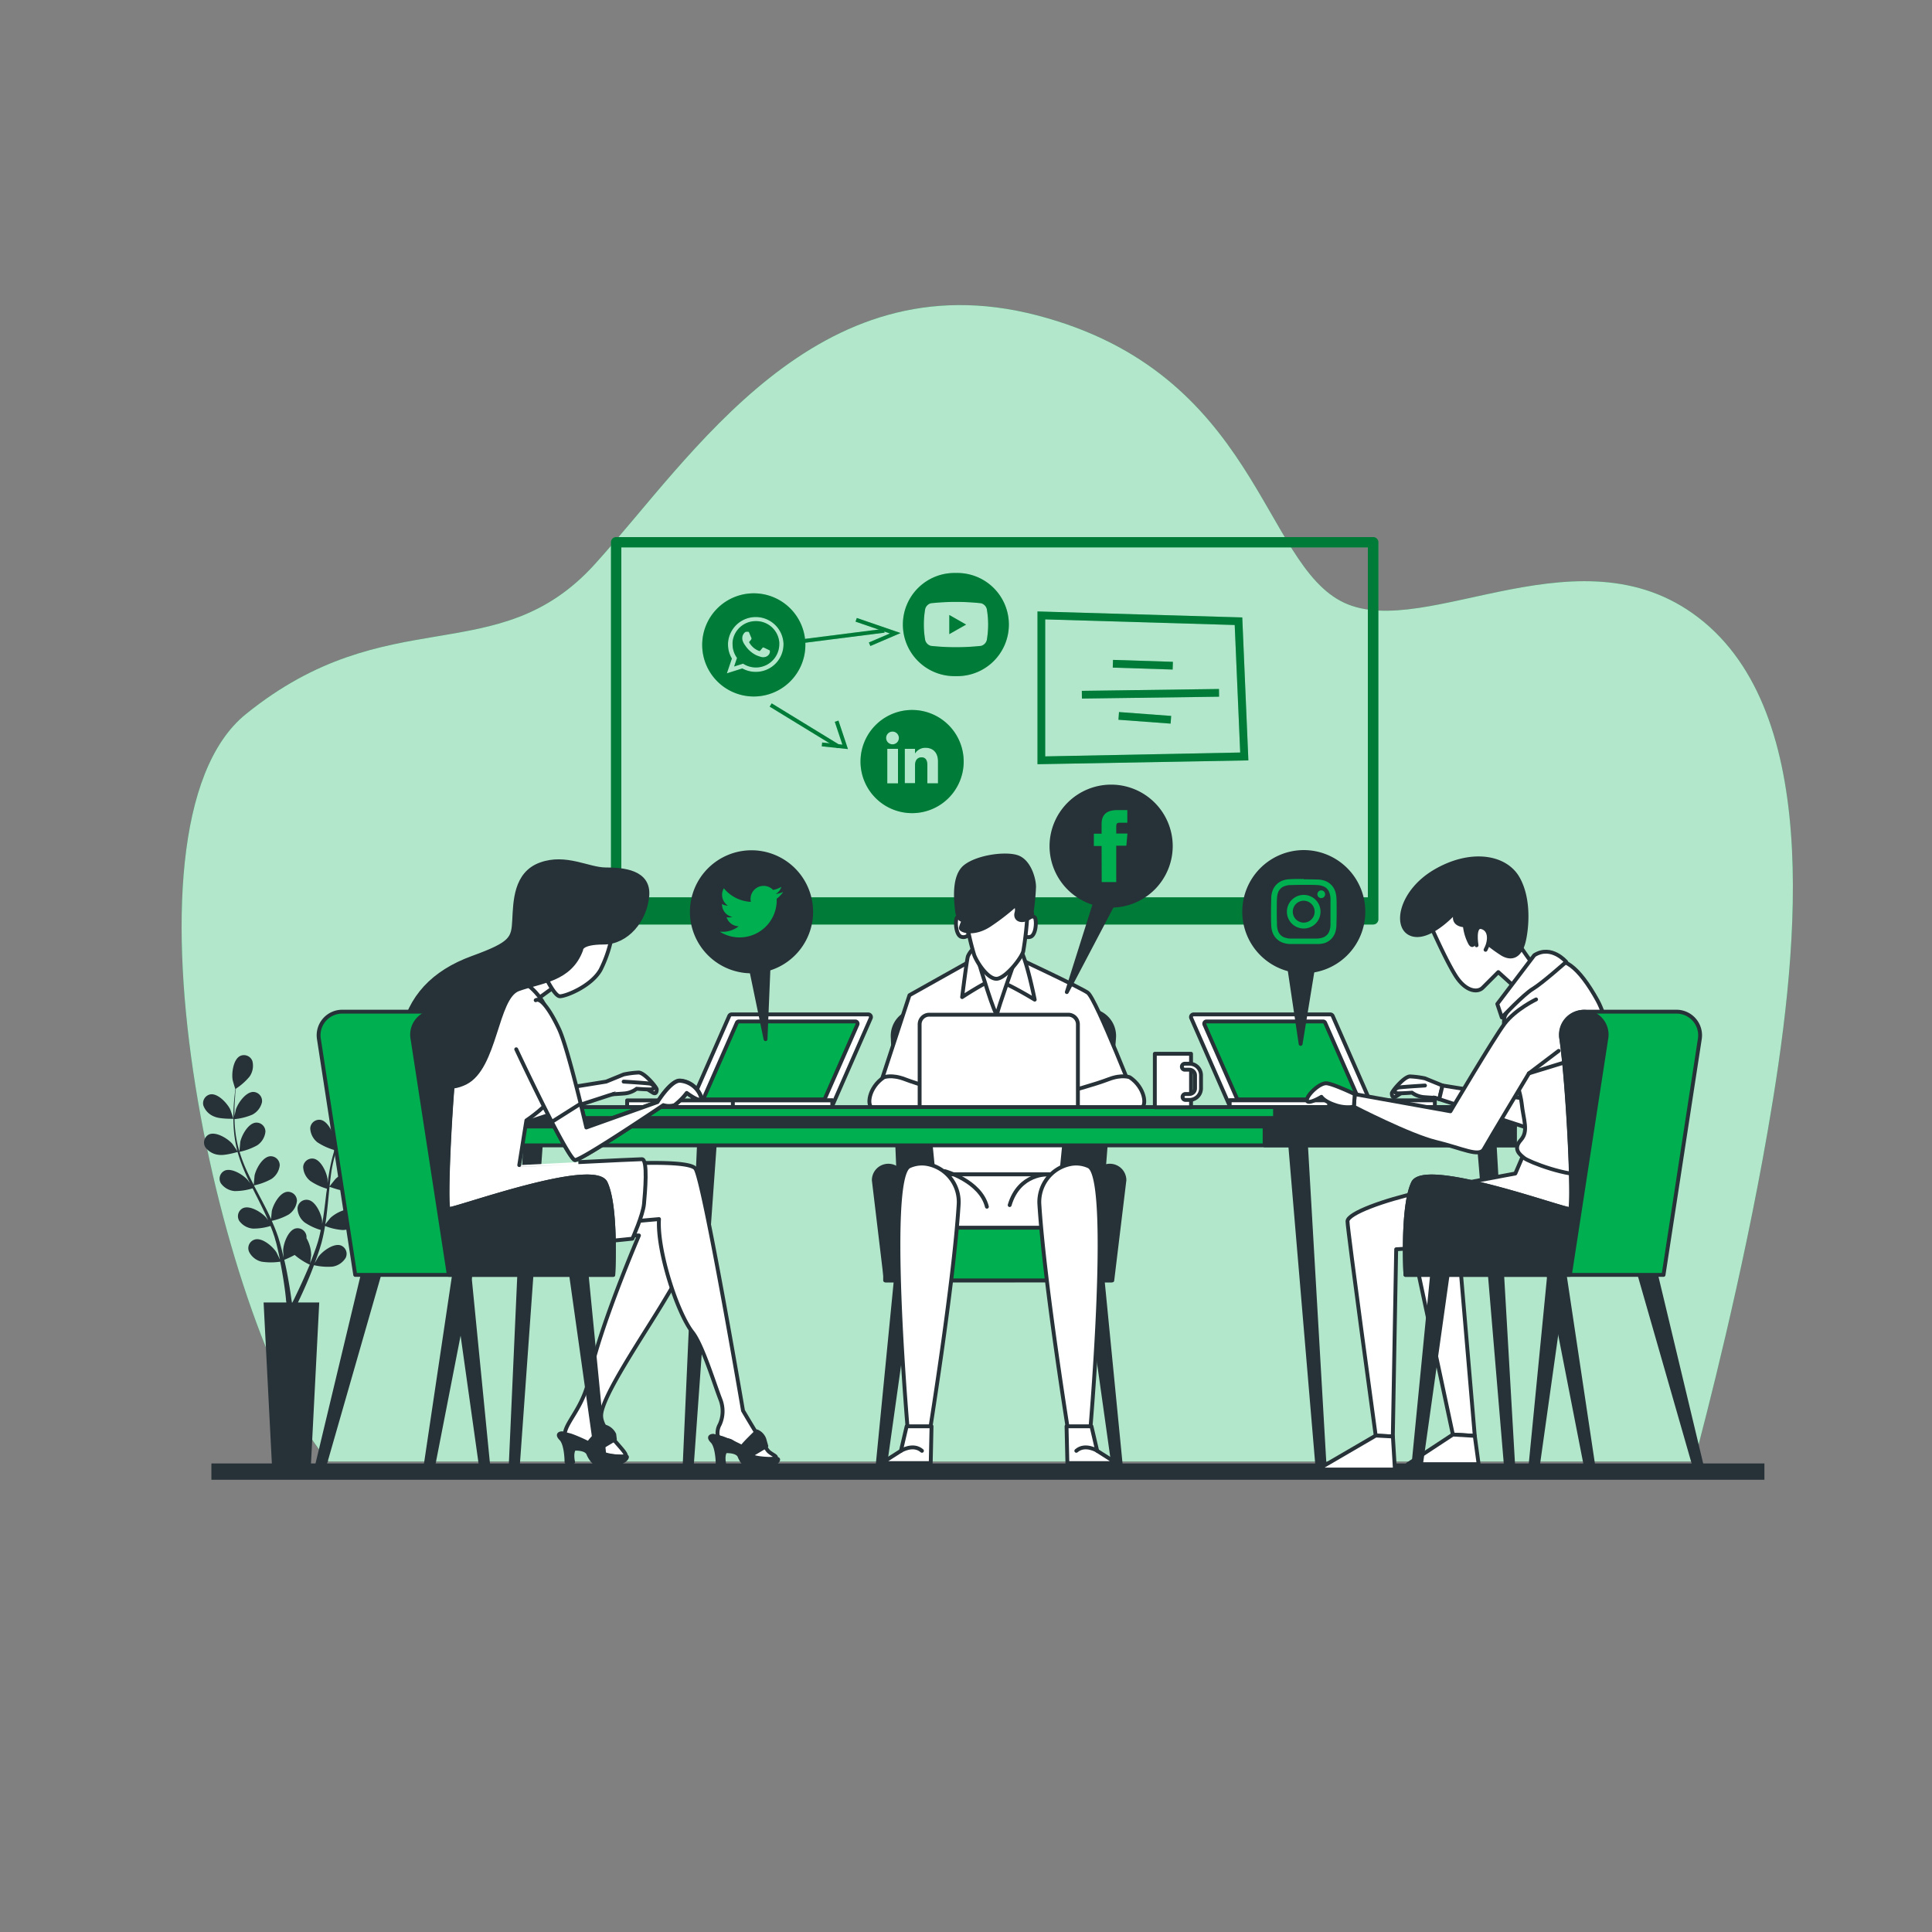 <svg xmlns="http://www.w3.org/2000/svg" viewBox="0 0 500 500"><rect x="0" y="0" width="500" height="500" fill="#808080" stroke="none"/><g id="freepik--background-simple--inject-108"><path d="M438.44,378.23c2.94-11,12.52-47.91,19-85.31C465.22,248.28,472,186.79,441,161s-71.78,4.95-93.12-5-22.31-59.52-79.54-74.4-89.24,36.7-114.46,64.48S100.51,155,63.65,184.8c-36.46,29.44-5.54,162.69,21.42,193.43Z" style="fill:#00b050"></path><path d="M438.44,378.23c2.94-11,12.52-47.91,19-85.31C465.22,248.28,472,186.79,441,161s-71.78,4.95-93.12-5-22.31-59.52-79.54-74.4-89.24,36.7-114.46,64.48S100.51,155,63.65,184.8c-36.46,29.44-5.54,162.69,21.42,193.43Z" style="fill:#fff;opacity:0.7"></path></g><g id="freepik--Floor--inject-108"><rect x="54.71" y="378.74" width="401.92" height="4.22" style="fill:#263238"></rect></g><g id="freepik--Board--inject-108"><path d="M355.38,139H159.46a1.34,1.34,0,0,0-1.34,1.34v97.58a1.34,1.34,0,0,0,1.34,1.34H355.38a1.34,1.34,0,0,0,1.34-1.34V140.33A1.34,1.34,0,0,0,355.38,139ZM354,141.67v90.55H160.8V141.67Z" style="fill:#00b050"></path><path d="M195.59,160.75a6,6,0,0,0-6,5.42,5.49,5.49,0,0,0,0,.58,6,6,0,0,0,1.15,3.52l-.75,2.22,2.32-.74a6.05,6.05,0,0,0,9.37-5c0-.16,0-.31,0-.47A6,6,0,0,0,195.59,160.75Zm3.52,8.47a1.72,1.72,0,0,1-1.18.83c-.33,0-.33.27-2.12-.43a7.27,7.27,0,0,1-3-2.64,4,4,0,0,1-.63-1.21,2.49,2.49,0,0,1-.09-.6,2,2,0,0,1,.62-1.46.67.67,0,0,1,.47-.22l.33,0c.11,0,.26-.06.4.29s.5,1.21.55,1.3a.32.32,0,0,1,0,.3,1.34,1.34,0,0,1-.11.21l-.07.09c-.09.1-.18.22-.26.3s-.18.18-.08.36a5.34,5.34,0,0,0,1,1.21,4.72,4.72,0,0,0,1.42.87c.18.08.28.07.38-.05s.44-.51.56-.68.24-.15.4-.09,1,.48,1.2.57.29.13.34.2A1.48,1.48,0,0,1,199.11,169.22Z" style="fill:#00b050"></path><path d="M195.08,153.55a13.35,13.35,0,1,0,13.35,13.34A13.35,13.35,0,0,0,195.08,153.55Zm.51,20.33a7.17,7.17,0,0,1-3.48-.89l-4,1.27,1.3-3.83a7.07,7.07,0,0,1-1-3.68c0-.11,0-.21,0-.31a7.19,7.19,0,0,1,14.36.13v.18A7.15,7.15,0,0,1,195.59,173.88Z" style="fill:#00b050"></path><polygon points="245.68 164.11 250.03 161.64 245.68 159.16 245.68 164.11" style="fill:#00b050"></polygon><path d="M247.38,148.29h0a13.35,13.35,0,1,0,0,26.69h0a13.35,13.35,0,1,0,0-26.69Zm8,17.38a2.09,2.09,0,0,1-1.47,1.48,60.53,60.53,0,0,1-13,0,2.09,2.09,0,0,1-1.47-1.48,23.43,23.43,0,0,1,0-8.07,2.09,2.09,0,0,1,1.47-1.48,60.53,60.53,0,0,1,13,0,2.09,2.09,0,0,1,1.47,1.48,23.43,23.43,0,0,1,0,8.07Z" style="fill:#00b050"></path><path d="M236.06,183.74a13.35,13.35,0,1,0,13.34,13.35A13.35,13.35,0,0,0,236.06,183.74Zm-3.66,19h-2.77V193.8h2.77ZM231,192.63a1.65,1.65,0,1,1,1.63-1.65A1.64,1.64,0,0,1,231,192.63Zm11.75,10.09H240V198c0-1.29-.49-2-1.51-2s-1.68.74-1.68,2v4.68h-2.65V193.8h2.65V195a3.12,3.12,0,0,1,2.69-1.47c1.89,0,3.25,1.15,3.25,3.54Z" style="fill:#00b050"></path><rect x="206.31" y="164.17" width="22.63" height="1" transform="translate(-19.01 28.73) rotate(-7.24)" style="fill:#00b050"></rect><polygon points="225.25 167.19 224.86 166.27 230.3 163.94 221.41 160.88 221.74 159.93 233.08 163.83 225.25 167.19" style="fill:#00b050"></polygon><rect x="208.43" y="176.29" width="1" height="20.71" transform="matrix(0.52, -0.85, 0.85, 0.52, -59.04, 268.37)" style="fill:#00b050"></rect><polygon points="219.45 193.86 212.67 193.15 212.78 192.16 218.01 192.71 216.04 186.8 216.99 186.49 219.45 193.86" style="fill:#00b050"></polygon><path d="M268.5,197.78V158.24l53,1.55,1.58,37Zm2-37.48v35.45l50.46-1-1.42-33Z" style="fill:#00b050"></path><rect x="294.75" y="164.26" width="2" height="15.51" transform="translate(114.29 462.07) rotate(-88.15)" style="fill:#00b050"></rect><rect x="280" y="178.52" width="35.5" height="2" transform="translate(-2.43 4.1) rotate(-0.78)" style="fill:#00b050"></rect><rect x="295.25" y="179" width="2" height="13.54" transform="translate(89.11 467.48) rotate(-85.76)" style="fill:#00b050"></rect><g style="opacity:0.3"><path d="M355.38,139H159.46a1.34,1.34,0,0,0-1.34,1.34v97.58a1.34,1.34,0,0,0,1.34,1.34H355.38a1.34,1.34,0,0,0,1.34-1.34V140.33A1.34,1.34,0,0,0,355.38,139ZM354,141.67v90.55H160.8V141.67Z"></path><path d="M195.59,160.75a6,6,0,0,0-6,5.42,5.49,5.49,0,0,0,0,.58,6,6,0,0,0,1.15,3.52l-.75,2.22,2.32-.74a6.05,6.05,0,0,0,9.37-5c0-.16,0-.31,0-.47A6,6,0,0,0,195.59,160.75Zm3.52,8.47a1.72,1.72,0,0,1-1.18.83c-.33,0-.33.27-2.12-.43a7.27,7.27,0,0,1-3-2.64,4,4,0,0,1-.63-1.21,2.49,2.49,0,0,1-.09-.6,2,2,0,0,1,.62-1.46.67.67,0,0,1,.47-.22l.33,0c.11,0,.26-.06.4.29s.5,1.21.55,1.3a.32.32,0,0,1,0,.3,1.34,1.34,0,0,1-.11.21l-.07.09c-.09.1-.18.22-.26.3s-.18.18-.08.36a5.34,5.34,0,0,0,1,1.21,4.72,4.72,0,0,0,1.42.87c.18.08.28.07.38-.05s.44-.51.56-.68.24-.15.4-.09,1,.48,1.2.57.29.13.34.2A1.48,1.48,0,0,1,199.11,169.22Z"></path><path d="M195.08,153.55a13.35,13.35,0,1,0,13.35,13.34A13.35,13.35,0,0,0,195.08,153.55Zm.51,20.33a7.17,7.17,0,0,1-3.48-.89l-4,1.27,1.3-3.83a7.07,7.07,0,0,1-1-3.68c0-.11,0-.21,0-.31a7.19,7.19,0,0,1,14.36.13v.18A7.15,7.15,0,0,1,195.59,173.88Z"></path><polygon points="245.68 164.11 250.03 161.64 245.68 159.16 245.68 164.11"></polygon><path d="M247.38,148.29h0a13.35,13.35,0,1,0,0,26.69h0a13.35,13.35,0,1,0,0-26.69Zm8,17.38a2.09,2.09,0,0,1-1.47,1.48,60.53,60.53,0,0,1-13,0,2.09,2.09,0,0,1-1.47-1.48,23.43,23.43,0,0,1,0-8.07,2.09,2.09,0,0,1,1.47-1.48,60.53,60.53,0,0,1,13,0,2.09,2.09,0,0,1,1.47,1.48,23.43,23.43,0,0,1,0,8.07Z"></path><path d="M236.06,183.74a13.35,13.35,0,1,0,13.34,13.35A13.35,13.35,0,0,0,236.06,183.74Zm-3.66,19h-2.77V193.8h2.77ZM231,192.63a1.65,1.65,0,1,1,1.63-1.65A1.64,1.64,0,0,1,231,192.63Zm11.75,10.09H240V198c0-1.29-.49-2-1.51-2s-1.68.74-1.68,2v4.68h-2.65V193.8h2.65V195a3.12,3.12,0,0,1,2.69-1.47c1.89,0,3.25,1.15,3.25,3.54Z"></path><rect x="206.31" y="164.17" width="22.63" height="1" transform="translate(-19.01 28.73) rotate(-7.24)"></rect><polygon points="225.25 167.19 224.86 166.27 230.3 163.94 221.41 160.88 221.74 159.93 233.08 163.83 225.25 167.19"></polygon><rect x="208.43" y="176.29" width="1" height="20.71" transform="matrix(0.52, -0.85, 0.85, 0.52, -59.04, 268.37)"></rect><polygon points="219.45 193.86 212.67 193.15 212.78 192.16 218.01 192.71 216.04 186.8 216.99 186.49 219.45 193.86"></polygon><path d="M268.5,197.78V158.24l53,1.55,1.58,37Zm2-37.48v35.45l50.46-1-1.42-33Z"></path><rect x="294.75" y="164.26" width="2" height="15.51" transform="translate(114.29 462.07) rotate(-88.15)"></rect><rect x="280" y="178.52" width="35.5" height="2" transform="translate(-2.43 4.1) rotate(-0.78)"></rect><rect x="295.25" y="179" width="2" height="13.54" transform="translate(89.11 467.48) rotate(-85.76)"></rect></g></g><g id="freepik--Plants--inject-108"><path d="M55.55,289c1.4.62,4.85.54,4.86.54s-.74-2.26-.81-2.39c-.76-1.59-3.15-4.2-5.1-3.94a2.33,2.33,0,0,0-1.86,2.92A4.81,4.81,0,0,0,55.55,289Z" style="fill:#263238"></path><path d="M100.73,277.29c-2-.21-4.28,2.47-5,4.07-.06.14-.78,2.42-.74,2.42h0c-.37.42-.76.87-1.18,1.38-.77.94-1.62,2-2.47,3.23a39.35,39.35,0,0,0-2.56,4.08,30,30,0,0,0-2.19,4.93l0,.06c0-.58,0-2.19,0-2.31-.23-1.74-1.69-5-3.62-5.33A2.33,2.33,0,0,0,80.29,292a4.87,4.87,0,0,0,1.87,3.64,16.14,16.14,0,0,0,4.4,2A42.91,42.91,0,0,0,85.27,303c-.19,1.05-.34,2.12-.49,3.19,0-.5,0-.95,0-1-.23-1.74-1.69-5-3.62-5.33A2.33,2.33,0,0,0,78.46,302a4.86,4.86,0,0,0,1.86,3.64,15.42,15.42,0,0,0,4.28,2c0,.41-.11.82-.16,1.23-.23,2-.46,3.94-.74,5.87-.1.68-.22,1.34-.34,2,0-.45,0-.82,0-.87-.22-1.75-1.68-5-3.61-5.33A2.32,2.32,0,0,0,77,312.75a4.84,4.84,0,0,0,1.86,3.63,14.91,14.91,0,0,0,4.15,1.94c-.14.67-.28,1.35-.45,2-.13.44-.22.88-.37,1.31l-.42,1.29c-.29.82-.59,1.65-.9,2.44-.21.55-.42,1.06-.63,1.58.11-.67.29-2,.29-2.11a9,9,0,0,0-1.21-4.39,4.36,4.36,0,0,0,0-.51,2.33,2.33,0,0,0-2.85-2c-1.9.5-3.1,3.83-3.19,5.59,0,.1.06,1.23.12,1.94-.1-.41-.19-.82-.29-1.24-.2-.84-.42-1.67-.66-2.57l-.39-1.3c-.13-.43-.31-.88-.46-1.33-.38-1-.81-2.05-1.27-3.07a15.19,15.19,0,0,0,4.39-1.64,4.87,4.87,0,0,0,2.13-3.49,2.33,2.33,0,0,0-2.51-2.38c-2,.21-3.65,3.33-4,5,0,.1-.14,1.36-.19,2.06-.27-.61-.55-1.22-.85-1.83-.88-1.76-1.81-3.51-2.74-5.27-.29-.53-.56-1.07-.84-1.61a16.12,16.12,0,0,0,4.54-1.68,4.86,4.86,0,0,0,2.13-3.49,2.33,2.33,0,0,0-2.51-2.38c-2,.21-3.65,3.32-4,5,0,.13-.19,1.95-.21,2.41-.61-1.18-1.21-2.37-1.76-3.56a39.87,39.87,0,0,1-1.92-5,16.14,16.14,0,0,0,4.57-1.68,4.86,4.86,0,0,0,2.13-3.49,2.32,2.32,0,0,0-2.51-2.38c-2,.21-3.65,3.32-4,5,0,.14-.2,2.09-.21,2.45l-.1-.3a29.86,29.86,0,0,1-1-5.23c-.11-1-.16-1.91-.18-2.83a15.47,15.47,0,0,0,4.61-1.16,4.85,4.85,0,0,0,2.5-3.23,2.34,2.34,0,0,0-2.23-2.65c-2,0-4,2.91-4.54,4.58,0,.09-.22,1-.36,1.74,0-.41,0-.84,0-1.23,0-1.49.09-2.85.19-4.05,0-.69.12-1.31.19-1.88a15.67,15.67,0,0,0,3.54-3.14,4.88,4.88,0,0,0,.73-4,2.32,2.32,0,0,0-3.2-1.31c-1.75.9-2.21,4.41-1.92,6.14,0,.15.69,2.45.72,2.43l0,0c-.08.56-.15,1.15-.22,1.8-.12,1.21-.25,2.57-.28,4.06a41.88,41.88,0,0,0,.11,4.82,30.67,30.67,0,0,0,.9,5.32.14.14,0,0,0,0,.06c-.31-.49-1.22-1.81-1.3-1.91-1.15-1.33-4.15-3.21-6-2.45a2.34,2.34,0,0,0-1,3.31,4.88,4.88,0,0,0,3.57,2c1.46.22,4.54-.68,4.78-.75a42.89,42.89,0,0,0,1.87,5.17c.42,1,.88,1.95,1.35,2.92-.28-.41-.54-.77-.58-.82-1.15-1.33-4.14-3.22-5.95-2.45a2.31,2.31,0,0,0-1,3.3,4.86,4.86,0,0,0,3.56,2,15.63,15.63,0,0,0,4.65-.71c.19.37.37.74.55,1.11.9,1.77,1.79,3.54,2.62,5.3.29.62.56,1.24.82,1.86-.25-.36-.46-.67-.5-.71-1.15-1.33-4.14-3.22-5.95-2.45a2.32,2.32,0,0,0-1,3.31,4.85,4.85,0,0,0,3.56,2,14.94,14.94,0,0,0,4.53-.68c.25.65.51,1.29.72,1.93.14.43.31.85.42,1.29s.25.88.37,1.31c.2.84.41,1.71.59,2.53.12.57.23,1.12.35,1.67-.29-.62-.87-1.82-.93-1.92-.93-1.48-3.61-3.81-5.51-3.32A2.32,2.32,0,0,0,64.48,324a4.83,4.83,0,0,0,3.22,2.52,16,16,0,0,0,4.81,0c.19.91.36,1.8.5,2.64.52,2.92.84,5.37,1,7.08,0,.31.07.58.1.84H68.22l2.16,42.13H80.46l2.16-42.13H77.11l.12-.26c.76-1.57,1.8-3.83,2.94-6.6.36-.88.72-1.82,1.09-2.79a15.91,15.91,0,0,0,4.81.37,4.87,4.87,0,0,0,3.39-2.27,2.33,2.33,0,0,0-1.28-3.22c-1.86-.62-4.7,1.49-5.75,2.91-.06.08-.62,1.06-1,1.68.15-.4.3-.78.44-1.19.3-.81.57-1.63.87-2.51l.39-1.3c.14-.43.23-.9.35-1.36.25-1.06.46-2.15.64-3.26a15.26,15.26,0,0,0,4.56,1.05,4.84,4.84,0,0,0,3.7-1.73,2.32,2.32,0,0,0-.78-3.37c-1.75-.9-4.88.76-6.12,2-.08.08-.87,1.07-1.3,1.62.11-.66.22-1.33.3-2,.24-1.95.43-3.93.62-5.9.06-.61.12-1.21.19-1.81.25.09,3.24,1.21,4.71,1.1a4.84,4.84,0,0,0,3.7-1.73,2.32,2.32,0,0,0-.78-3.37c-1.74-.9-4.87.76-6.12,2-.09.1-1.23,1.52-1.5,1.9.14-1.33.29-2.65.49-4A40.43,40.43,0,0,1,87,297.9,16.29,16.29,0,0,0,91.7,299a4.84,4.84,0,0,0,3.7-1.74,2.32,2.32,0,0,0-.78-3.37c-1.75-.9-4.88.76-6.12,2-.1.1-1.32,1.63-1.53,1.92,0-.1,0-.2.08-.3a30.27,30.27,0,0,1,2.06-4.91c.44-.87.92-1.68,1.4-2.46A15.76,15.76,0,0,0,95,291.74a4.87,4.87,0,0,0,3.87-1.32,2.33,2.33,0,0,0-.4-3.44c-1.64-1.09-4.94.22-6.31,1.31l-1.26,1.26.66-1c.83-1.24,1.66-2.32,2.4-3.27.42-.54.82-1,1.2-1.46a15.78,15.78,0,0,0,4.68-.67,4.87,4.87,0,0,0,2.83-3A2.33,2.33,0,0,0,100.73,277.29ZM79.09,329.78c-1.18,2.72-2.26,4.94-3,6.48l-.43.84h-.13c0-.3-.09-.63-.14-1-.23-1.73-.61-4.2-1.19-7.13-.18-.93-.4-1.92-.63-2.93a25.32,25.32,0,0,0,2.69-1.26,16.81,16.81,0,0,0,3.92,2.52C79.79,328.16,79.44,329,79.09,329.78Z" style="fill:#263238"></path><path d="M90.43,289.79s.63-2.29.65-2.44c.24-1.74-.31-5.24-2.08-6.09a2.33,2.33,0,0,0-3.17,1.4,4.88,4.88,0,0,0,.84,4C87.51,288,90.43,289.79,90.43,289.79Z" style="fill:#263238"></path></g><g id="freepik--character-2--inject-108"><path d="M280.62,325.77l7.71,54.84a.92.92,0,0,0,1.13.77h0a.92.92,0,0,0,.71-1l-5.44-55.53Z" style="fill:#263238;stroke:#263238;stroke-linecap:round;stroke-linejoin:round"></path><path d="M236.57,325.77l-7.71,54.84a.92.92,0,0,1-1.13.77h0a.92.92,0,0,1-.71-1l5.44-55.53Z" style="fill:#263238;stroke:#263238;stroke-linecap:round;stroke-linejoin:round"></path><path d="M233.67,331.37l-2.64-63a6.6,6.6,0,0,1,6.59-6.88h44.12a6.61,6.61,0,0,1,6.58,7.11l-4.89,62.73Z" style="fill:#263238;stroke:#263238;stroke-linecap:round;stroke-linejoin:round"></path><rect x="229.07" y="317.57" width="58.55" height="13.8" style="fill:#00b050;stroke:#263238;stroke-linecap:round;stroke-linejoin:round"></rect><path d="M233.67,331.37h-4.43l-3.1-25.93a3.76,3.76,0,0,1,3.77-3.76h0a3.76,3.76,0,0,1,3.76,3.76Z" style="fill:#263238;stroke:#263238;stroke-linecap:round;stroke-linejoin:round"></path><path d="M283.43,331.37h4.43L291,305.44a3.76,3.76,0,0,0-3.77-3.76h0a3.76,3.76,0,0,0-3.77,3.76Z" style="fill:#263238;stroke:#263238;stroke-linecap:round;stroke-linejoin:round"></path><polygon points="239.52 282.6 241.61 303.93 274.65 303.93 276.74 282.6 239.52 282.6" style="fill:#fff;stroke:#263238;stroke-linecap:round;stroke-linejoin:round"></polygon><path d="M253,247.67l-17.63,9.89-9.55,29.15h68.85s-11-28.33-13.18-29.81-19.1-9.39-19.1-9.39Z" style="fill:#fff;stroke:#263238;stroke-linecap:round;stroke-linejoin:round"></path><path d="M265.8,237.79s1.82-1.32,2.15,0,0,4.12-1.16,4.61a1.76,1.76,0,0,1-2-.49l.82-3.46Z" style="fill:#fff;stroke:#263238;stroke-linecap:round;stroke-linejoin:round"></path><path d="M249.66,237.79s-1.81-1.32-2.14,0,0,4.12,1.15,4.61a1.77,1.77,0,0,0,2-.49l-.82-3.46Z" style="fill:#fff;stroke:#263238;stroke-linecap:round;stroke-linejoin:round"></path><path d="M252.3,245.2a5.8,5.8,0,0,0-1.81,2.31c-.33,1.15-1.49,10.54-1.49,10.54s6.26-4.12,8.07-4.45,10.71,5.11,10.71,5.11-2.14-10.71-3.79-13S255.1,242.56,252.3,245.2Z" style="fill:#fff;stroke:#263238;stroke-linecap:round;stroke-linejoin:round"></path><path d="M253.29,249s4.44,15,4.77,13.34,4.29-12.85,4.29-12.85S254.93,250.14,253.29,249Z" style="fill:#fff;stroke:#263238;stroke-linecap:round;stroke-linejoin:round"></path><path d="M250.32,239.6a64.2,64.2,0,0,0,1.81,7.58c.83,2.14,3.79,6.59,6.1,6.09s6.09-5.27,6.59-7.08a87.3,87.3,0,0,0,1.15-11c0-1.64-1.65-4.12-6.75-2.63S250.49,236.31,250.32,239.6Z" style="fill:#fff;stroke:#263238;stroke-linecap:round;stroke-linejoin:round"></path><path d="M262.84,234.16a59.54,59.54,0,0,1-6.59,5.11c-4.12,2.8-7.74,1.65-7.58.82a8.67,8.67,0,0,1,.83-2s-1.49.49-1.81-2.31-1-9.06,2.14-11.53,10.21-3.46,13.34-2.47,4.45,5.6,4.45,7.74A59.89,59.89,0,0,1,267,236s.66,1-1.16,1.81-3.13,0-2.8-1.48A2.75,2.75,0,0,0,262.84,234.16Z" style="fill:#263238;stroke:#263238;stroke-linecap:round;stroke-linejoin:round"></path><path d="M228.74,278.8s2-.82,5.44.5,10.38,3.29,11.36,3.29,6.59.5,6.59.5l.17,3.62s-25,.5-26.52,0S224.79,281.44,228.74,278.8Z" style="fill:#fff;stroke:#263238;stroke-linecap:round;stroke-linejoin:round"></path><path d="M246.33,284.68s4.39-3.79,5.73-4.64,5.13,5.13,5.25,5.62-1,.73-1,.73l-3.54-.73c-.61-.13-1.22.48-2.81.48h-4.4" style="fill:#fff;stroke:#263238;stroke-linecap:round;stroke-linejoin:round"></path><path d="M292.38,278.8s-2-.82-5.44.5-10.37,3.29-11.36,3.29-6.59.5-6.59.5l-.17,3.62s25,.5,26.53,0S296.33,281.44,292.38,278.8Z" style="fill:#fff;stroke:#263238;stroke-linecap:round;stroke-linejoin:round"></path><path d="M273.31,284.68s-4.39-3.79-5.73-4.64-5.13,5.13-5.25,5.62,1,.73,1,.73l3.54-.73c.61-.13,1.23.48,2.81.48h4.4" style="fill:#fff;stroke:#263238;stroke-linecap:round;stroke-linejoin:round"></path><rect x="241.61" y="303.93" width="31.78" height="13.8" style="fill:#fff;stroke:#263238;stroke-linecap:round;stroke-linejoin:round"></rect><path d="M244.54,303.1s9.2,2.51,10.87,9.2" style="fill:none;stroke:#263238;stroke-linecap:round;stroke-linejoin:round"></path><path d="M271.3,303.93s-7.52-.42-10,7.95" style="fill:none;stroke:#263238;stroke-linecap:round;stroke-linejoin:round"></path><path d="M248.09,311.86a10,10,0,0,0-8.08-10.6,7.75,7.75,0,0,0-4.67.58c-6.27,2.93-.15,71.36-.15,71.36h5S246.77,332.73,248.09,311.86Z" style="fill:#fff;stroke:#263238;stroke-linecap:round;stroke-linejoin:round"></path><polygon points="234.64 369.12 233.16 375.47 228.17 378.65 240.87 378.65 241.08 369.12 234.64 369.12" style="fill:#fff;stroke:#263238;stroke-linecap:round;stroke-linejoin:round"></polygon><path d="M233.16,375.47s3.17-2,5.44,0" style="fill:#fff;stroke:#263238;stroke-linecap:round;stroke-linejoin:round"></path><path d="M269,311.86a10,10,0,0,1,8.08-10.6,7.76,7.76,0,0,1,4.67.58c6.27,2.93.15,71.36.15,71.36h-5S270.33,332.73,269,311.86Z" style="fill:#fff;stroke:#263238;stroke-linecap:round;stroke-linejoin:round"></path><polygon points="282.47 369.12 283.95 375.47 288.94 378.65 276.24 378.65 276.02 369.12 282.47 369.12" style="fill:#fff;stroke:#263238;stroke-linecap:round;stroke-linejoin:round"></polygon><path d="M284,375.47s-3.18-2-5.45,0" style="fill:#fff;stroke:#263238;stroke-linecap:round;stroke-linejoin:round"></path></g><g id="freepik--device-3--inject-108"><path d="M354.07,286.26H318.72a.69.69,0,0,1-.63-.41l-9.78-22.32a.68.68,0,0,1,.63-1h35.34a.68.68,0,0,1,.63.41l9.79,22.31A.69.69,0,0,1,354.07,286.26Z" style="fill:#fff;stroke:#263238;stroke-linecap:round;stroke-linejoin:round"></path><path d="M350.76,284.52H320.6a.61.61,0,0,1-.54-.35l-8.35-19a.58.58,0,0,1,.54-.82h30.16a.59.59,0,0,1,.54.35l8.35,19A.59.59,0,0,1,350.76,284.52Z" style="fill:#00b050;stroke:#263238;stroke-linecap:round;stroke-linejoin:round"></path><rect x="318.23" y="284.78" width="53.11" height="1.74" transform="translate(689.57 571.29) rotate(180)" style="fill:#fff;stroke:#263238;stroke-linecap:round;stroke-linejoin:round"></rect><rect x="318.23" y="284.78" width="25.74" height="1.74" transform="translate(662.21 571.29) rotate(180)" style="fill:#fff;stroke:#263238;stroke-linecap:round;stroke-linejoin:round"></rect><path d="M337.4,251.39h0A15.45,15.45,0,0,1,322,236h0A15.45,15.45,0,0,1,337.4,220.5h0A15.45,15.45,0,0,1,352.84,236h0A15.44,15.44,0,0,1,337.4,251.39Z" style="fill:#263238;stroke:#263238;stroke-linecap:round;stroke-linejoin:round"></path><path d="M337.4,229c2.26,0,2.53,0,3.42.05a4.63,4.63,0,0,1,1.58.3,2.58,2.58,0,0,1,1,.63,2.51,2.51,0,0,1,.63,1,4.61,4.61,0,0,1,.3,1.57c0,.9,0,1.16,0,3.43s0,2.52,0,3.42a4.61,4.61,0,0,1-.3,1.57,2.51,2.51,0,0,1-.63,1,2.74,2.74,0,0,1-1,.64,5,5,0,0,1-1.58.29c-.89,0-1.16,0-3.42,0s-2.53,0-3.42,0a5,5,0,0,1-1.57-.29,2.57,2.57,0,0,1-1-.64,2.65,2.65,0,0,1-.64-1,5,5,0,0,1-.29-1.57c0-.9-.05-1.16-.05-3.42s0-2.53.05-3.43a5,5,0,0,1,.29-1.57,2.65,2.65,0,0,1,.64-1,2.44,2.44,0,0,1,1-.63,4.61,4.61,0,0,1,1.57-.3c.89,0,1.16-.05,3.42-.05m0-1.52c-2.3,0-2.58,0-3.49.05a6.16,6.16,0,0,0-2.05.39,4.37,4.37,0,0,0-2.48,2.48,6.16,6.16,0,0,0-.39,2c0,.91-.05,1.2-.05,3.5s0,2.58.05,3.49a6.16,6.16,0,0,0,.39,2.05,4.37,4.37,0,0,0,2.48,2.48,6.16,6.16,0,0,0,2.05.39c.91,0,1.19,0,3.49,0s2.59,0,3.49,0A6.17,6.17,0,0,0,343,244a4.37,4.37,0,0,0,2.48-2.48,6.42,6.42,0,0,0,.39-2.05c0-.91.05-1.2.05-3.49s0-2.59-.05-3.5a6.42,6.42,0,0,0-.39-2,4.37,4.37,0,0,0-2.48-2.48,6.17,6.17,0,0,0-2.06-.39c-.9,0-1.19-.05-3.49-.05" style="fill:#00b050"></path><path d="M337.4,231.6a4.35,4.35,0,1,0,4.35,4.35,4.34,4.34,0,0,0-4.35-4.35m0,7.17a2.83,2.83,0,1,1,2.83-2.82,2.82,2.82,0,0,1-2.83,2.82" style="fill:#00b050"></path><path d="M342.94,231.43a1,1,0,1,1-1-1,1,1,0,0,1,1,1" style="fill:#00b050"></path><polyline points="333.76 251.07 336.6 270.16 339.85 250.26" style="fill:#263238;stroke:#263238;stroke-linecap:round;stroke-linejoin:round"></polyline></g><g id="freepik--device-2--inject-108"><path d="M240.46,262.6h36a2.5,2.5,0,0,1,2.5,2.5v21.85a0,0,0,0,1,0,0H238a0,0,0,0,1,0,0V265.1A2.5,2.5,0,0,1,240.46,262.6Z" style="fill:#fff;stroke:#263238;stroke-linecap:round;stroke-linejoin:round"></path><path d="M287.57,234.39h0A15.45,15.45,0,0,1,272.12,219h0a15.45,15.45,0,0,1,15.45-15.44h0A15.44,15.44,0,0,1,303,219h0A15.45,15.45,0,0,1,287.57,234.39Z" style="fill:#263238;stroke:#263238;stroke-linecap:round;stroke-linejoin:round"></path><path d="M285.12,228.28h3.76v-9.41h2.62l.28-3.15h-2.9v-1.8c0-.74.15-1,.87-1h2v-3.27h-2.6c-2.8,0-4.06,1.23-4.06,3.59v2.52h-2v3.19h2Z" style="fill:#00b050"></path><polyline points="283.4 233.61 276.09 256.75 288.68 232.79" style="fill:#263238;stroke:#263238;stroke-linecap:round;stroke-linejoin:round"></polyline></g><g id="freepik--device-1--inject-108"><path d="M179.56,286.26h35.35a.69.69,0,0,0,.63-.41l9.79-22.32a.69.69,0,0,0-.63-1H189.35a.68.68,0,0,0-.63.41l-9.79,22.31A.69.69,0,0,0,179.56,286.26Z" style="fill:#fff;stroke:#263238;stroke-linecap:round;stroke-linejoin:round"></path><path d="M182.87,284.52H213a.58.58,0,0,0,.54-.35l8.35-19a.58.58,0,0,0-.53-.82H191.22a.56.56,0,0,0-.53.35l-8.35,19A.58.58,0,0,0,182.87,284.52Z" style="fill:#00b050;stroke:#263238;stroke-linecap:round;stroke-linejoin:round"></path><rect x="162.3" y="284.78" width="53.11" height="1.74" style="fill:#fff;stroke:#263238;stroke-linecap:round;stroke-linejoin:round"></rect><rect x="189.66" y="284.78" width="25.74" height="1.74" style="fill:#fff;stroke:#263238;stroke-linecap:round;stroke-linejoin:round"></rect><path d="M194.49,251.39h0A15.44,15.44,0,0,1,179.05,236h0a15.45,15.45,0,0,1,15.44-15.45h0A15.45,15.45,0,0,1,209.93,236h0A15.44,15.44,0,0,1,194.49,251.39Z" style="fill:#263238;stroke:#263238;stroke-linecap:round;stroke-linejoin:round"></path><path d="M186.27,241.11A9.6,9.6,0,0,0,201,232.59a7,7,0,0,0,1.68-1.75,6.72,6.72,0,0,1-1.94.53,3.34,3.34,0,0,0,1.48-1.86,6.82,6.82,0,0,1-2.14.81,3.38,3.38,0,0,0-5.75,3.08,9.59,9.59,0,0,1-7-3.52,3.37,3.37,0,0,0,1.05,4.5,3.27,3.27,0,0,1-1.53-.42,3.36,3.36,0,0,0,2.7,3.35,3.36,3.36,0,0,1-1.52.06,3.39,3.39,0,0,0,3.15,2.35A6.74,6.74,0,0,1,186.27,241.11Z" style="fill:#00b050"></path><polygon points="194.49 251.39 198.12 268.94 198.93 249.44 194.49 251.39" style="fill:#263238;stroke:#263238;stroke-linecap:round;stroke-linejoin:round"></polygon></g><g id="freepik--Table--inject-108"><path d="M333.69,293.78,341,380.3a.93.93,0,0,0,1.84-.2l-5-86.32Z" style="fill:#263238;stroke:#263238;stroke-linecap:round;stroke-linejoin:round"></path><path d="M382.54,293.78l7.29,86.81a.94.94,0,0,0,1.14.79.92.92,0,0,0,.7-1l-5-86.6Z" style="fill:#263238;stroke:#263238;stroke-linecap:round;stroke-linejoin:round"></path><path d="M181,293.78l-3.83,85.77a1,1,0,0,0,.71,1h0a.92.92,0,0,0,1.13-.78l6.14-86Z" style="fill:#263238;stroke:#263238;stroke-linecap:round;stroke-linejoin:round"></path><path d="M136,293.78l-3.83,85.48a1,1,0,0,0,.72,1,.91.91,0,0,0,1.12-.78l6.13-85.71Z" style="fill:#263238;stroke:#263238;stroke-linecap:round;stroke-linejoin:round"></path><rect x="133.25" y="288.99" width="258.78" height="7.43" style="fill:#00b050;stroke:#263238;stroke-linecap:round;stroke-linejoin:round"></rect><rect x="133.25" y="288.99" width="258.78" height="2.55" style="fill:#263238;stroke:#263238;stroke-linecap:round;stroke-linejoin:round"></rect><rect x="327.28" y="288.99" width="64.75" height="7.43" style="fill:#263238;stroke:#263238;stroke-linecap:round;stroke-linejoin:round"></rect><rect x="130.95" y="286.51" width="263.4" height="2.83" style="fill:#00b050;stroke:#263238;stroke-linecap:round;stroke-linejoin:round"></rect><rect x="329.98" y="286.51" width="64.36" height="2.83" style="fill:#263238;stroke:#263238;stroke-linecap:round;stroke-linejoin:round"></rect><rect x="298.87" y="272.71" width="9.37" height="13.84" style="fill:#fff;stroke:#263238;stroke-linecap:round;stroke-linejoin:round"></rect><path d="M307.82,284.66h-1a.77.77,0,0,1,0-1.54h1a1.46,1.46,0,0,0,1.46-1.46V278.3a1.46,1.46,0,0,0-1.46-1.46h-1.26a.78.78,0,0,1,0-1.55h1.26a3,3,0,0,1,3,3v3.36A3,3,0,0,1,307.82,284.66Z" style="fill:#fff;stroke:#263238;stroke-linecap:round;stroke-linejoin:round"></path></g><g id="freepik--character-3--inject-108"><path d="M370.22,239.51s4,9.1,6.54,13.07,5.6,4.44,7,3l4-4,4.9,4.43,4.21-6.3a80.61,80.61,0,0,1-5.37-7.94c-1.64-3-5.84-10.27-13.31-9.1S369.76,237.41,370.22,239.51Z" style="fill:#fff;stroke:#263238;stroke-linecap:round;stroke-linejoin:round"></path><path d="M377.23,235.31s-6.77,7.93-11.68,6.53-3.26-11,5.84-16.34,18.21-4,21.48,1.87,2.1,14,1.4,16.57-2.34,4.67-5.37,3a40,40,0,0,1-7-5.6s-.24,4.66-1.41,2.8a12.46,12.46,0,0,1-1.4-4.67S374.89,239.51,377.23,235.31Z" style="fill:#263238;stroke:#263238;stroke-linecap:round;stroke-linejoin:round"></path><path d="M382.13,244.64s-.93-5.37,1.4-4.67,2.1,3.74.93,5.84" style="fill:#fff;stroke:#263238;stroke-linecap:round;stroke-linejoin:round"></path><polygon points="365.33 321.26 376 371.26 381.67 371.6 377.33 320.6 365.33 321.26" style="fill:#fff;stroke:#263238;stroke-linecap:round;stroke-linejoin:round"></polygon><polygon points="376 371.26 364.33 378.93 382.67 378.93 381.67 371.6 376 371.26" style="fill:#fff;stroke:#263238;stroke-linecap:round;stroke-linejoin:round"></polygon><path d="M394.27,298.8l-2.1,4.9s-16.34,3-25,4.91-18.44,5.37-18.44,7.47,7.3,55.45,7.3,55.45l4.43.23.87-48.45s26.85-1.86,34.32-2.1,13.54.94,18.91-5.6,1.86-17,1.86-17Z" style="fill:#fff;stroke:#263238;stroke-linecap:round;stroke-linejoin:round"></path><polygon points="356.05 371.52 355.3 371.96 340.97 380.31 361 380.31 360.48 371.76 356.05 371.52" style="fill:#fff;stroke:#263238;stroke-linecap:round;stroke-linejoin:round"></polygon><path d="M368.78,279.08a23.92,23.92,0,0,0-3.87-.5c-1.51,0-4.7,3.86-4.7,4.37s.17,1.34,1,.84,2.85-1.85,2.85-1.85l8.41,2.52.84-3.53Z" style="fill:#fff;stroke:#263238;stroke-linecap:round;stroke-linejoin:round"></path><path d="M368.78,280.93s-5.55.34-6.72.5-1.68,1.52-.17,1.52,3.53-.17,3.53-.17a6.19,6.19,0,0,0,3.36,1.18c2.18.16,2.69.16,2.69.16" style="fill:#fff;stroke:#263238;stroke-linecap:round;stroke-linejoin:round"></path><polygon points="373.32 280.93 372.48 284.46 400.88 293.7 401.55 285.47 373.32 280.93" style="fill:#fff;stroke:#263238;stroke-linecap:round;stroke-linejoin:round"></polygon><path d="M400.1,250s-8.63,9.34-10.5,12.61,3.73,18.44,4.2,22.88,1.87,7.23-.23,9.57-.24,3.73.93,4.67,11.21,4.9,16.58,4.2,6.53-4.44,7-10.27,0-26.38-4.67-34.79S404.07,246.28,400.1,250Z" style="fill:#fff;stroke:#263238;stroke-linecap:round;stroke-linejoin:round"></path><path d="M397.07,247.21l-9.57,12.61,1.17,3.5s5.66-6,8-7.39,8.66-7,8.66-7S401.5,244.41,397.07,247.21Z" style="fill:#fff;stroke:#263238;stroke-linecap:round;stroke-linejoin:round"></path><path d="M397.54,258.65s-5.37,2.57-8.17,6.3-14,22.65-14,22.65l-24.75-4.44-.23,3.27s14.47,7.47,21.24,9.1,11.21,4,12.38,1.87,11.67-19.61,11.67-19.61l7.7-5.83" style="fill:#fff;stroke:#263238;stroke-linecap:round;stroke-linejoin:round"></path><line x1="395.67" y1="277.79" x2="404.77" y2="274.99" style="fill:none;stroke:#263238;stroke-linecap:round;stroke-linejoin:round"></line><path d="M350.61,283.16s-5.36-2.57-7.23-2.8-5.37,3.27-5.14,4.44,3.74-.94,3.74-.94.7,1.17,3.5,2.1a10,10,0,0,0,4.9.47Z" style="fill:#fff;stroke:#263238;stroke-linecap:round;stroke-linejoin:round"></path><path d="M405.54,325.77l-7.72,54.84a.92.92,0,0,1-1.13.77h0a.92.92,0,0,1-.7-1l5.43-55.53Z" style="fill:#263238;stroke:#263238;stroke-linecap:round;stroke-linejoin:round"></path><path d="M427.7,326.22l12.89,53.86a.92.92,0,0,1-.76,1.13h0a.93.93,0,0,1-1-.66l-15-52.27Z" style="fill:#263238;stroke:#263238;stroke-linecap:round;stroke-linejoin:round"></path><path d="M404.28,325.56l8.21,54.76a.92.92,0,0,1-.86,1.06h0a.92.92,0,0,1-1-.74l-10.41-53.37Z" style="fill:#263238;stroke:#263238;stroke-linecap:round;stroke-linejoin:round"></path><path d="M375.23,325.77l-7.71,54.84a.92.92,0,0,1-1.13.77h0a.92.92,0,0,1-.71-1l5.44-55.53Z" style="fill:#263238;stroke:#263238;stroke-linecap:round;stroke-linejoin:round"></path><path d="M439.91,268.88l-9.39,61.06H363.73s-1-17.6,2-23.82,39.29,7.12,40.6,6.79c1-.24-.46-31.77-2.24-44.09a6.1,6.1,0,0,1,6.05-7h23.77A6.11,6.11,0,0,1,439.91,268.88Z" style="fill:#00b050;stroke:#263238;stroke-linecap:round;stroke-linejoin:round"></path><path d="M365.69,306.12c2.95-6.22,39.29,7.12,40.6,6.79,1-.24-.46-31.77-2.24-44.09a5.92,5.92,0,1,1,11.64.06l-9.4,61.06H363.73S362.74,312.34,365.69,306.12Z" style="fill:#263238;stroke:#263238;stroke-linecap:round;stroke-linejoin:round"></path></g><g id="freepik--character-1--inject-108"><polygon points="144.38 254.72 138.59 258.92 133.86 254.72 141.75 247.35 144.38 254.72" style="fill:#fff;stroke:#263238;stroke-linecap:round;stroke-linejoin:round"></polygon><path d="M173.89,309.29c-6.21-1-31.52,3.35-31.52,3.35s-2.2,8.34,2.39,7.64,20.6-.54,20.6-.54-10.28,23.95-12.85,36.8c-1.39,7-5.29,10.72-6.18,13.71s1.79,1.79,4.48,3.58a21.5,21.5,0,0,0,10.44,3.28c3.29,0-5.67-6-5.67-10.75s10.87-20.64,16.21-29.56c7.75-12.94,2.69-4.64,4.45-9.37a9.64,9.64,0,0,0,1.47-2.85C179.62,318.37,180.1,310.25,173.89,309.29Z" style="fill:#fff;stroke:#263238;stroke-linecap:round;stroke-linejoin:round"></path><path d="M152.31,376.36c-.52-1.66-3.7-1.43-3.7-1.43-.86,1.14-.29,3.42-.29,3.42h-1.71s0-4.56-1.42-6,.28-1.42.28-1.42l2.17.55c2.12.73,6,2.55,6.36,3.09a7,7,0,0,0,1.59,1.65c1,.62,4.82.75,5.82.69s.94.12.69.56a3.17,3.17,0,0,1-2.69,1.12H153.9A6.45,6.45,0,0,1,152.31,376.36Z" style="fill:#263238;stroke:#263238;stroke-linecap:round;stroke-linejoin:round"></path><path d="M152.53,373.28c0-.42,3.88-4.13,3.88-4.13a3.86,3.86,0,0,1,2.56,2.07l.16,1.28-4,2.38S152.59,374.28,152.53,373.28Z" style="fill:#263238;stroke:#263238;stroke-linecap:round;stroke-linejoin:round"></path><path d="M155.16,301.52s22.69-1.74,24.79.89,12.34,62.66,12.34,62.66,5.67,9.67,6.63,10.56,2.5,1.33,1.66,1.77-5.08.51-6.07-.12-4.32-3.8-5.38-4.32-2.89,0-3.41-1.58a4.46,4.46,0,0,1,.55-2.73,8.35,8.35,0,0,0,.16-6.49c-1.56-4-4.65-14.13-7.2-17.36-3.95-5-9.21-21.15-8.68-29.3l-20.39,1.8C147.27,317.56,151.21,303.1,155.16,301.52Z" style="fill:#fff;stroke:#263238;stroke-linecap:round;stroke-linejoin:round"></path><path d="M191.44,377c-.52-1.65-3.7-1.42-3.7-1.42-.86,1.14-.29,3.42-.29,3.42h-1.71s0-4.56-1.42-6,.28-1.42.28-1.42l2.17.55c2.12.74,6,2.56,6.36,3.09a7,7,0,0,0,1.59,1.65c1,.63,4.82.75,5.82.69s.94.12.69.56a3.17,3.17,0,0,1-2.69,1.13H193A6.53,6.53,0,0,1,191.44,377Z" style="fill:#263238;stroke:#263238;stroke-linecap:round;stroke-linejoin:round"></path><path d="M192,374.57c0-.42,3.88-4.13,3.88-4.13a3.48,3.48,0,0,1,1.94,2.06l.5,1.75-4,2.38S192.09,375.57,192,374.57Z" style="fill:#263238;stroke:#263238;stroke-linecap:round;stroke-linejoin:round"></path><path d="M156.87,279.92l4.53-1.85a24.1,24.1,0,0,1,3.87-.5c1.51,0,4.7,3.86,4.7,4.37s-.16,1.34-1,.84-2.86-1.85-2.86-1.85l-8.4,2.52-28.41,9.24-.67-8.23Z" style="fill:#fff;stroke:#263238;stroke-linecap:round;stroke-linejoin:round"></path><path d="M161.4,279.92s5.55.34,6.72.51,1.69,1.51.17,1.51-3.53-.17-3.53-.17A6.14,6.14,0,0,1,161.4,283c-2.18.17-2.69.17-2.69.17" style="fill:#fff;stroke:#263238;stroke-linecap:round;stroke-linejoin:round"></path><path d="M135.17,253.93s5.53,3.15,6.84,9.2,1.58,17.36,1.05,20-6.83,6.83-6.83,6.83l-1.85,11.57S164.56,300,166.14,300s.79,8.68.53,11.57-3,9-3,9-15.67,1.67-23.21,2.07c-9,.48-12.91.68-19.75.15S109.93,317,109.4,309.94s2.63-8.94,3.42-15.78,2.11-20,2.89-29.19S123.6,252.09,135.17,253.93Z" style="fill:#fff;stroke:#263238;stroke-linecap:round;stroke-linejoin:round"></path><path d="M158.58,241a33,33,0,0,1-3.16,10c-2.37,4.2-8.94,6.83-10.52,6.83s-4.47-6.57-4.47-6.57,8.42-12.1,12.89-13.41S158.58,241,158.58,241Z" style="fill:#fff;stroke:#263238;stroke-linecap:round;stroke-linejoin:round"></path><path d="M150.42,245.78s-.26-1.84,5.79-1.84,10.78-5.79,11.31-12.1S161.21,225,156.74,225s-10.26-3.68-16.83-1.31-6.58,9.73-6.84,14.46-.53,6-10.78,9.73S106,258.14,104.14,267.6s8.42,16.57,16.31,12.62,7.89-22.08,13.67-24.19S147.53,253.67,150.42,245.78Z" style="fill:#263238;stroke:#263238;stroke-linecap:round;stroke-linejoin:round"></path><path d="M133.6,271.55s13.41,28.66,15.25,28.66S171.72,286,171.72,286a5.1,5.1,0,0,0,2.9,0,17.4,17.4,0,0,0,3.15-3.16s4.21,3.16,3.68,1a6.27,6.27,0,0,0-5.52-4.2c-2.37,0-5.78,5.52-5.78,5.52l-18.41,6.57s-4.73-20.51-7.1-25.5-4.73-8.15-6-7.37" style="fill:#fff;stroke:#263238;stroke-linecap:round;stroke-linejoin:round"></path><path d="M175.93,279.7c-2.37,0-5.78,5.52-5.78,5.52l-18.41,6.57s-.6-2.59-1.48-6.16l-7.46,4.72c2.8,5.4,5.32,9.86,6,9.86,1.84,0,22.87-14.2,22.87-14.2a5.1,5.1,0,0,0,2.9,0,17.4,17.4,0,0,0,3.15-3.16s4.21,3.16,3.68,1A6.27,6.27,0,0,0,175.93,279.7Z" style="fill:#fff;stroke:#263238;stroke-linecap:round;stroke-linejoin:round"></path><path d="M116.91,325.77l7.71,54.84a.92.92,0,0,0,1.13.77h0a.92.92,0,0,0,.71-1L121,324.87Z" style="fill:#263238;stroke:#263238;stroke-linecap:round;stroke-linejoin:round"></path><path d="M94.75,326.22l-12.9,53.86a.92.92,0,0,0,.77,1.13h0a.93.93,0,0,0,1-.66l15-52.27Z" style="fill:#263238;stroke:#263238;stroke-linecap:round;stroke-linejoin:round"></path><path d="M118.16,325.56,110,380.32a.93.93,0,0,0,.87,1.06h0a.92.92,0,0,0,1-.74l10.41-53.37Z" style="fill:#263238;stroke:#263238;stroke-linecap:round;stroke-linejoin:round"></path><path d="M147.21,325.77l7.72,54.84a.92.92,0,0,0,1.13.77h0a.91.91,0,0,0,.7-1l-5.43-55.53Z" style="fill:#263238;stroke:#263238;stroke-linecap:round;stroke-linejoin:round"></path><path d="M82.53,268.88l9.4,61.06h66.78s1-17.6-2-23.82-39.3,7.12-40.61,6.79c-1-.24.46-31.77,2.25-44.09a6.11,6.11,0,0,0-6.05-7H88.57A6.11,6.11,0,0,0,82.53,268.88Z" style="fill:#00b050;stroke:#263238;stroke-linecap:round;stroke-linejoin:round"></path><path d="M156.76,306.12c-2.95-6.22-39.3,7.12-40.61,6.79-1-.24.46-31.77,2.25-44.09a5.92,5.92,0,1,0-11.64.06l9.39,61.06h42.56S159.7,312.34,156.76,306.12Z" style="fill:#263238;stroke:#263238;stroke-linecap:round;stroke-linejoin:round"></path></g></svg>